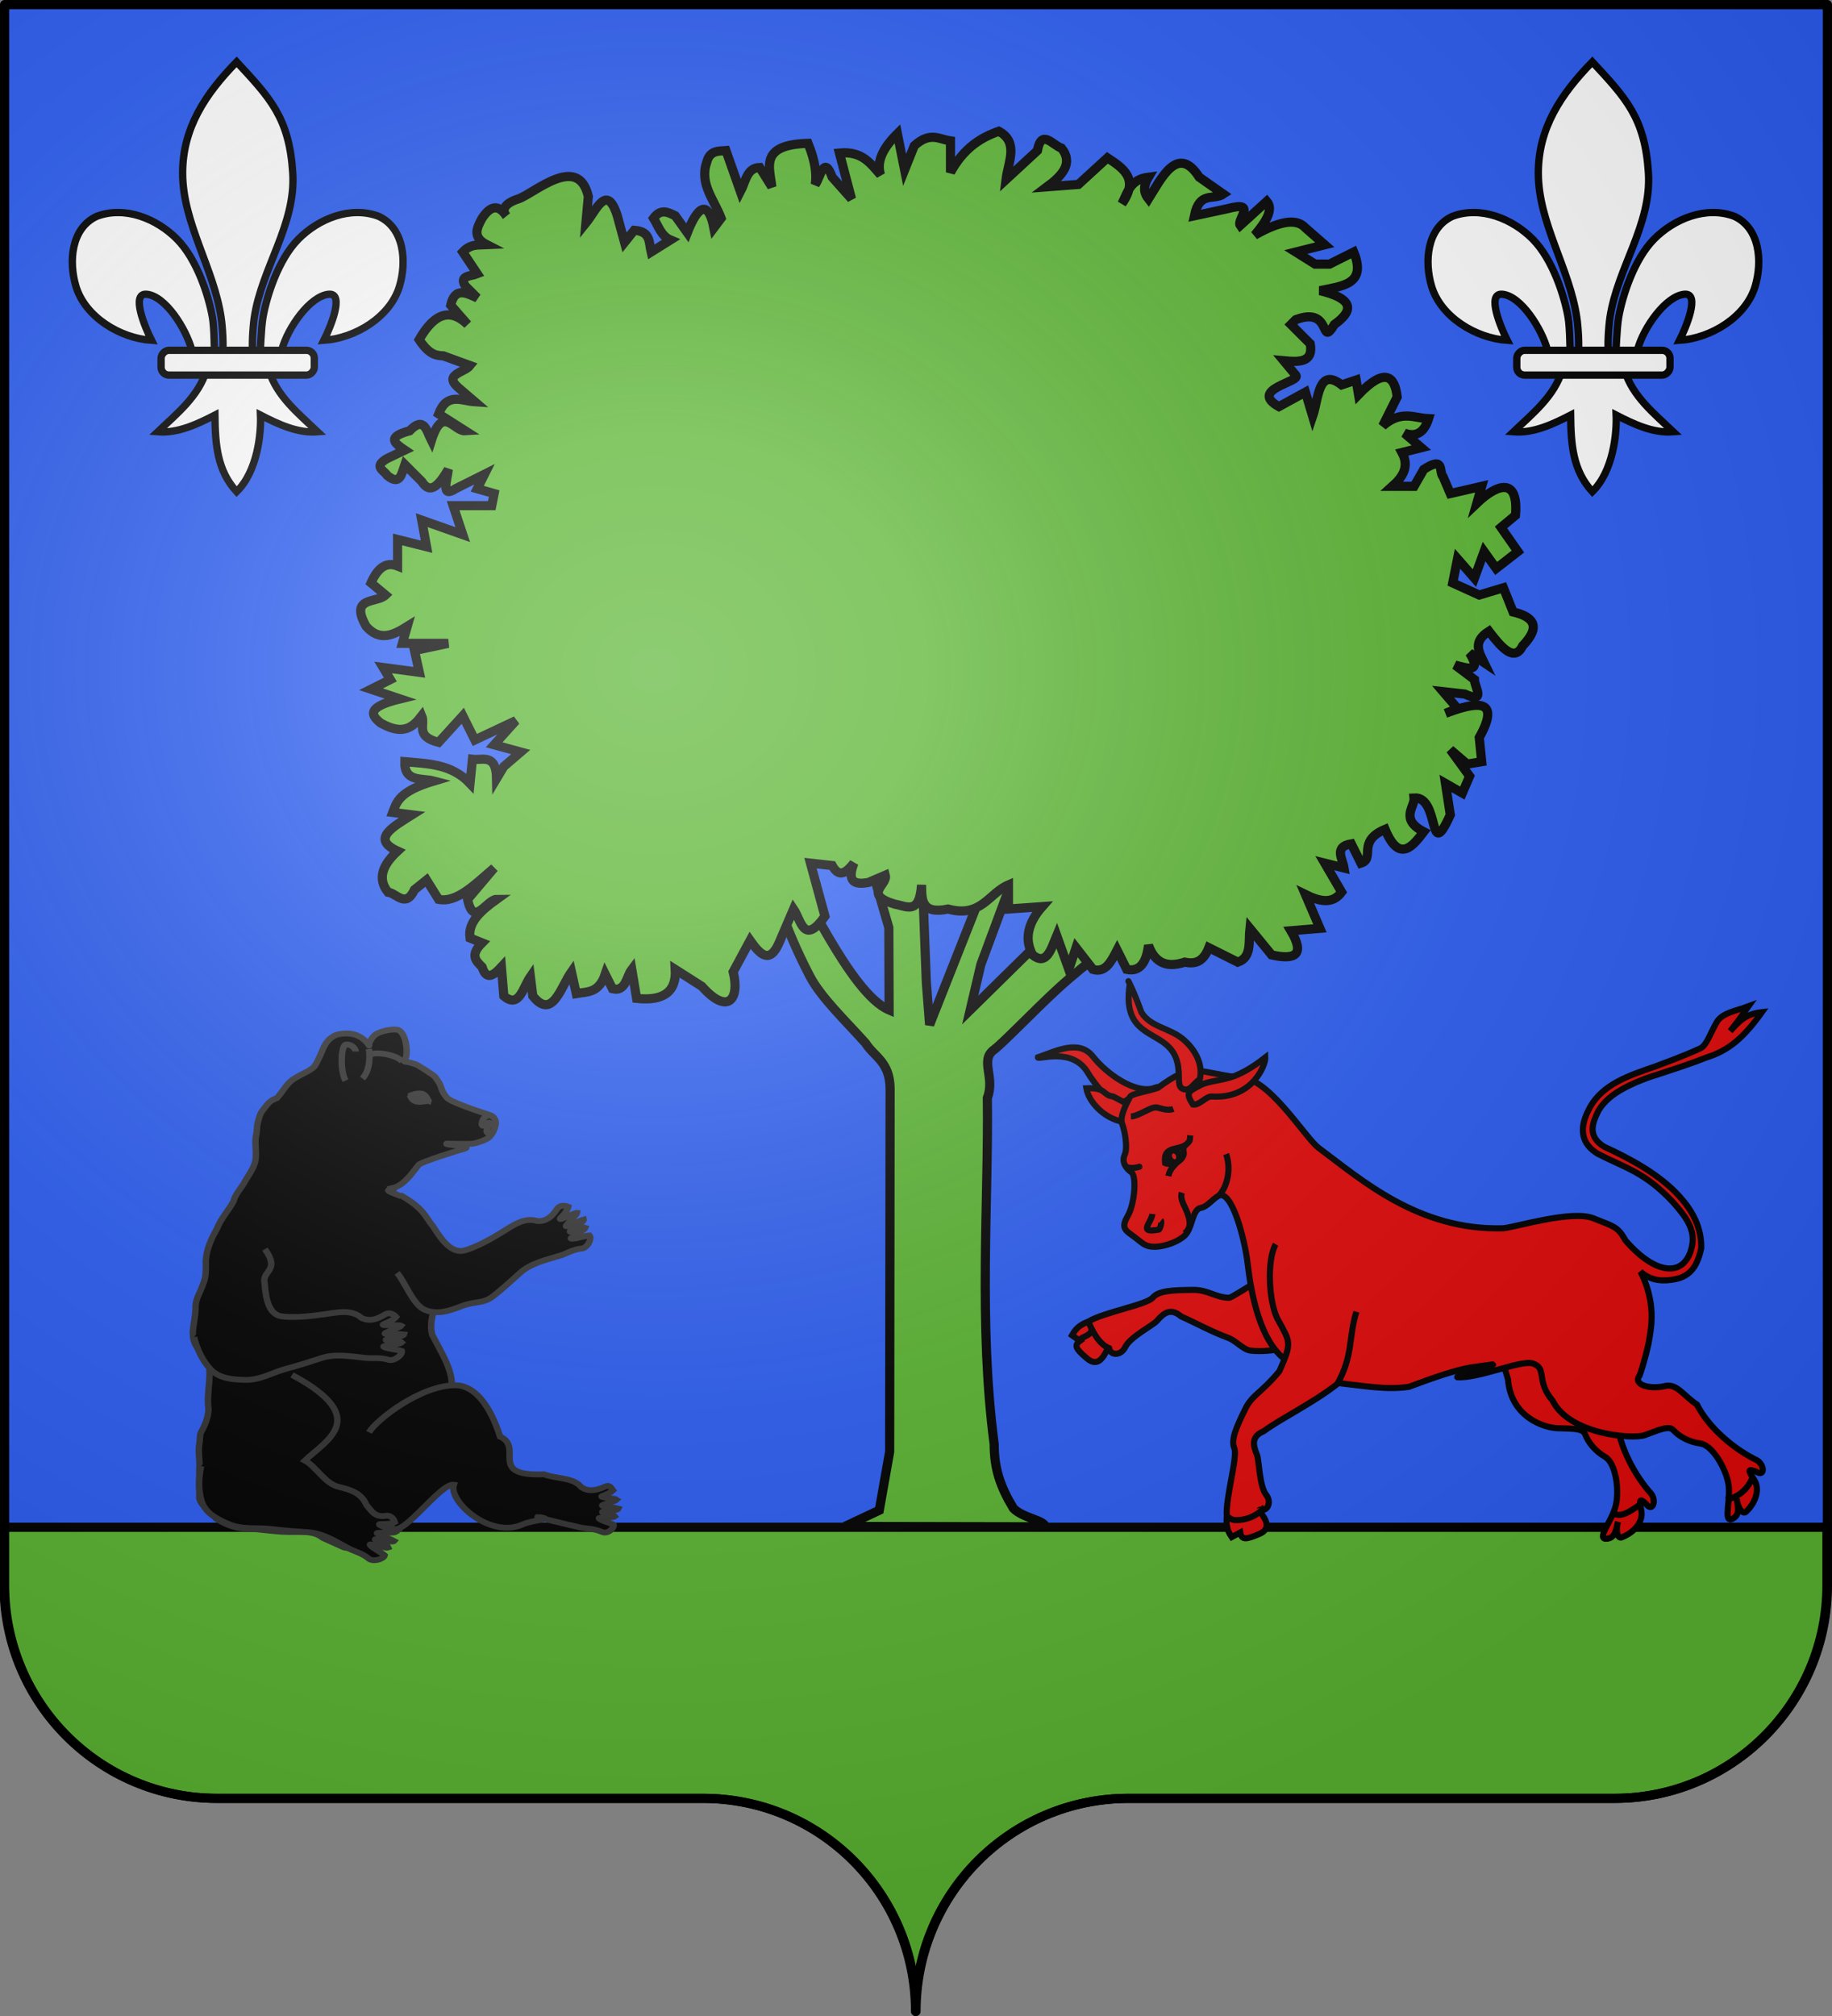 <?xml version="1.0" encoding="UTF-8" standalone="no"?>
<svg
   xmlns:dc="http://purl.org/dc/elements/1.1/"
   xmlns:cc="http://web.resource.org/cc/"
   xmlns:rdf="http://www.w3.org/1999/02/22-rdf-syntax-ns#"
   xmlns:svg="http://www.w3.org/2000/svg"
   xmlns="http://www.w3.org/2000/svg"
   xmlns:xlink="http://www.w3.org/1999/xlink"
   xmlns:sodipodi="http://sodipodi.sourceforge.net/DTD/sodipodi-0.dtd"
   xmlns:inkscape="http://www.inkscape.org/namespaces/inkscape"
   height="660"
   width="600"
   version="1.0"
   id="svg2"
   sodipodi:version="0.32"
   inkscape:version="0.45.1"
   sodipodi:docname="Blason ville fr Eaux-Bonnes  (Pyrénées-Atlantiques).svg"
   sodipodi:docbase="C:\Users\Jany\Documents\aaaOuiqui\Blasons\Blasons autres svg"
   inkscape:output_extension="org.inkscape.output.svg.inkscape">
  <rect width="100%" height="100%" fill="#808080" stroke="none"/>
  <sodipodi:namedview
     inkscape:window-height="814"
     inkscape:window-width="1152"
     inkscape:pageshadow="2"
     inkscape:pageopacity="0.0"
     guidetolerance="10.0"
     gridtolerance="10.0"
     objecttolerance="10.0"
     borderopacity="1.0"
     bordercolor="#666666"
     pagecolor="#ffffff"
     id="base"
     showgrid="false"
     height="660px"
     inkscape:zoom="0.29462782"
     inkscape:cx="1189.2891"
     inkscape:cy="266.99683"
     inkscape:window-x="-8"
     inkscape:window-y="-8"
     inkscape:current-layer="layer3"
     showguides="true"
     inkscape:guide-bbox="true" />
  <desc
     id="desc4">Flag of Canton of Valais (Wallis)</desc>
  <defs
     id="defs6">
    <linearGradient
       id="linearGradient2893">
      <stop
         style="stop-color:white;stop-opacity:0.314;"
         offset="0"
         id="stop2895" />
      <stop
         id="stop2897"
         offset="0.19"
         style="stop-color:white;stop-opacity:0.251;" />
      <stop
         style="stop-color:#6b6b6b;stop-opacity:0.125;"
         offset="0.6"
         id="stop2901" />
      <stop
         style="stop-color:black;stop-opacity:0.125;"
         offset="1"
         id="stop2899" />
    </linearGradient>
    <radialGradient
       inkscape:collect="always"
       xlink:href="#linearGradient2893"
       id="radialGradient11919"
       gradientUnits="userSpaceOnUse"
       gradientTransform="matrix(1.551,0,0,1.35,-227.894,-51.264)"
       cx="285.186"
       cy="200.448"
       fx="285.186"
       fy="200.448"
       r="300" />
    <g
       id="s">
      <g
         id="c">
        <path
           transform="matrix(0.951,0.309,-0.309,0.951,0,-1)"
           d="M 0,0 L 0,1 L 0.5,1 L 0,0 z "
           id="t" />
        <use
           height="540"
           width="810"
           y="0"
           x="0"
           id="use2144"
           transform="scale(-1,1)"
           xlink:href="#t" />
      </g>
      <g
         id="a">
        <use
           height="540"
           width="810"
           y="0"
           x="0"
           id="use2147"
           transform="matrix(0.309,0.951,-0.951,0.309,0,0)"
           xlink:href="#c" />
        <use
           height="540"
           width="810"
           y="0"
           x="0"
           id="use2149"
           transform="matrix(-0.809,0.588,-0.588,-0.809,0,0)"
           xlink:href="#c" />
      </g>
      <use
         height="540"
         width="810"
         y="0"
         x="0"
         id="use2151"
         transform="scale(-1,1)"
         xlink:href="#a" />
    </g>
  </defs>
  <g
     inkscape:groupmode="layer"
     id="layer1"
     inkscape:label="Fond écu"
     style="opacity:1;display:inline"
     sodipodi:insensitive="true">
    <path
       style="fill:#2b5df2;fill-opacity:1;fill-rule:nonzero;stroke:#000000;stroke-width:2.4;stroke-linecap:round;stroke-linejoin:round;stroke-miterlimit:4;stroke-dasharray:none;stroke-dashoffset:0;stroke-opacity:1"
       d="M 299.848,658.499 C 299.848,619.995 331.052,588.746 369.498,588.746 C 407.945,588.746 490.252,588.746 528.698,588.746 C 567.145,588.746 598.348,557.496 598.348,518.992 L 598.348,1.5 L 1.349,1.5 L 1.349,518.992 C 1.349,557.496 32.552,588.746 70.999,588.746 C 109.445,588.746 191.752,588.746 230.198,588.746 C 268.645,588.746 299.848,619.995 299.848,658.499 z "
       id="path2014" />
    <path
       style="opacity:1;fill:#5ab532;fill-opacity:1;fill-rule:nonzero;stroke:#000000;stroke-width:3;stroke-linecap:round;stroke-linejoin:round;stroke-miterlimit:4;stroke-dasharray:none;stroke-dashoffset:0;stroke-opacity:1;display:inline"
       d="M 1.344,500 L 1.344,519 C 1.344,557.504 32.553,588.75 71,588.75 C 109.447,588.75 191.741,588.75 230.188,588.75 C 268.634,588.75 299.844,619.996 299.844,658.5 C 299.844,619.996 331.053,588.75 369.5,588.75 C 407.947,588.75 490.241,588.75 528.688,588.75 C 567.134,588.75 598.344,557.504 598.344,519 L 598.344,500 L 1.344,500 z "
       id="path3185" />
    <g
       id="g18042"
       transform="translate(2,0)"
       style="stroke:#000000;stroke-width:2.4;stroke-miterlimit:4;stroke-dasharray:none;stroke-opacity:1">
      <g
         transform="matrix(0.369,0,0,0.369,93.251,289.647)"
         id="g3419"
         style="fill:#ffffff;fill-opacity:1;stroke:#000000;stroke-width:6.504;stroke-miterlimit:4;stroke-dasharray:none;stroke-opacity:1;display:inline">
        <path
           style="fill:#ffffff;fill-opacity:1;fill-rule:evenodd;stroke:#000000;stroke-width:6.504;stroke-linecap:butt;stroke-linejoin:miter;stroke-miterlimit:4;stroke-dasharray:none;stroke-opacity:1"
           d="M -48.097,-730.047 C -18.635,-698.201 -1.311,-680.639 1.716,-631.226 C 4.517,-585.498 -25.913,-547.267 -32.472,-503.038 C -33.716,-494.649 -34.783,-477.525 -33.659,-470.58 C -32.827,-465.437 -30.267,-449.725 -27.472,-469.166 C -26.897,-473.165 -26.485,-493.226 -24.722,-503.413 C -21.51,-521.974 -11.224,-554.612 6.622,-572.694 C 24.46,-590.769 52.726,-602.493 77.934,-593.038 C 100.774,-582.5 102.933,-552.738 96.434,-530.976 C 88.296,-503.72 57.193,-484.855 29.309,-483.007 C 34.835,-493.933 48.059,-525.12 33.716,-523.882 C 17.113,-522.449 -2.747,-494.201 -7.917,-474.823 C -9.864,-467.525 -9.078,-456.195 -19.503,-456.663 C -12.628,-433.435 6.777,-418.065 23.778,-401.851 C 6.056,-400.377 -11.477,-408.718 -26.941,-416.663 C -26.287,-400.738 -29.378,-367.096 -48.097,-348.726 C -65.472,-367.642 -67.053,-390.712 -67.378,-416.663 C -82.841,-408.718 -100.374,-400.377 -118.097,-401.851 C -101.096,-418.065 -81.69,-433.435 -74.816,-456.663 C -85.241,-456.195 -85.868,-466.818 -87.816,-474.116 C -92.986,-493.493 -111.432,-522.449 -128.034,-523.882 C -142.378,-525.12 -129.153,-493.933 -123.628,-483.007 C -151.512,-484.855 -182.614,-503.72 -190.753,-530.976 C -197.252,-552.738 -195.093,-582.5 -172.253,-593.038 C -147.045,-602.493 -118.779,-590.769 -100.941,-572.694 C -83.095,-554.612 -72.809,-521.974 -69.597,-503.413 C -67.834,-493.226 -68.129,-474.579 -67.554,-470.58 C -64.758,-451.139 -61.492,-465.437 -60.659,-470.58 C -59.535,-477.525 -60.603,-494.649 -61.847,-503.038 C -68.406,-547.267 -95.956,-587.053 -96.034,-631.226 C -96.104,-671.112 -76.051,-701.46 -48.097,-730.047 z "
           id="path3421"
           sodipodi:nodetypes="csssssscscsscccccccsscscssssssc" />
        <rect
           rx="7.012"
           style="fill:#ffffff;fill-opacity:1;fill-rule:evenodd;stroke:#000000;stroke-width:6.504;stroke-linejoin:round;stroke-miterlimit:4;stroke-dasharray:none;stroke-opacity:1"
           id="rect3423"
           width="136"
           height="22"
           x="-20.841"
           y="-474.154"
           ry="7.012"
           transform="scale(-1,1)" />
      </g>
      <g
         style="fill:#ffffff;fill-opacity:1;stroke:#000000;stroke-width:6.504;stroke-miterlimit:4;stroke-dasharray:none;stroke-opacity:1;display:inline"
         id="g4549"
         transform="matrix(0.369,0,0,0.369,537.251,289.647)">
        <path
           sodipodi:nodetypes="csssssscscsscccccccsscscssssssc"
           id="path4551"
           d="M -48.097,-730.047 C -18.635,-698.201 -1.311,-680.639 1.716,-631.226 C 4.517,-585.498 -25.913,-547.267 -32.472,-503.038 C -33.716,-494.649 -34.783,-477.525 -33.659,-470.58 C -32.827,-465.437 -30.267,-449.725 -27.472,-469.166 C -26.897,-473.165 -26.485,-493.226 -24.722,-503.413 C -21.51,-521.974 -11.224,-554.612 6.622,-572.694 C 24.46,-590.769 52.726,-602.493 77.934,-593.038 C 100.774,-582.5 102.933,-552.738 96.434,-530.976 C 88.296,-503.72 57.193,-484.855 29.309,-483.007 C 34.835,-493.933 48.059,-525.12 33.716,-523.882 C 17.113,-522.449 -2.747,-494.201 -7.917,-474.823 C -9.864,-467.525 -9.078,-456.195 -19.503,-456.663 C -12.628,-433.435 6.777,-418.065 23.778,-401.851 C 6.056,-400.377 -11.477,-408.718 -26.941,-416.663 C -26.287,-400.738 -29.378,-367.096 -48.097,-348.726 C -65.472,-367.642 -67.053,-390.712 -67.378,-416.663 C -82.841,-408.718 -100.374,-400.377 -118.097,-401.851 C -101.096,-418.065 -81.69,-433.435 -74.816,-456.663 C -85.241,-456.195 -85.868,-466.818 -87.816,-474.116 C -92.986,-493.493 -111.432,-522.449 -128.034,-523.882 C -142.378,-525.12 -129.153,-493.933 -123.628,-483.007 C -151.512,-484.855 -182.614,-503.72 -190.753,-530.976 C -197.252,-552.738 -195.093,-582.5 -172.253,-593.038 C -147.045,-602.493 -118.779,-590.769 -100.941,-572.694 C -83.095,-554.612 -72.809,-521.974 -69.597,-503.413 C -67.834,-493.226 -68.129,-474.579 -67.554,-470.58 C -64.758,-451.139 -61.492,-465.437 -60.659,-470.58 C -59.535,-477.525 -60.603,-494.649 -61.847,-503.038 C -68.406,-547.267 -95.956,-587.053 -96.034,-631.226 C -96.104,-671.112 -76.051,-701.46 -48.097,-730.047 z "
           style="fill:#ffffff;fill-opacity:1;fill-rule:evenodd;stroke:#000000;stroke-width:6.504;stroke-linecap:butt;stroke-linejoin:miter;stroke-miterlimit:4;stroke-dasharray:none;stroke-opacity:1" />
        <rect
           transform="scale(-1,1)"
           ry="7.012"
           y="-474.154"
           x="-20.841"
           height="22"
           width="136"
           id="rect4553"
           style="fill:#ffffff;fill-opacity:1;fill-rule:evenodd;stroke:#000000;stroke-width:6.504;stroke-linejoin:round;stroke-miterlimit:4;stroke-dasharray:none;stroke-opacity:1"
           rx="7.012" />
      </g>
    </g>
    <g
       id="g7480"
       transform="matrix(1.76,0,0,1.76,112.089,58.642)"
       style="fill:#5ab532;fill-opacity:1;stroke:#000000;stroke-width:1.705;stroke-miterlimit:4;stroke-dasharray:none;stroke-opacity:1">
      <g
         id="g7256"
         transform="translate(-17.581,-735.996)"
         style="fill:#5ab532;fill-opacity:1;stroke:#000000;stroke-width:1.705;stroke-miterlimit:4;stroke-dasharray:none;stroke-opacity:1">
        <path
           id="path1910"
           style="fill:#5ab532;fill-opacity:1;fill-rule:evenodd;stroke:#000000;stroke-width:1.705;stroke-linecap:butt;stroke-linejoin:miter;stroke-miterlimit:4;stroke-dasharray:none;stroke-opacity:1"
           d="M 98.534,860.665 L 88.838,854.012 C 97.497,856.865 94.837,865.519 104.571,884.215 C 106.638,888.187 111.185,892.497 114.946,896.692 C 116.616,899.317 119.477,900.154 119.531,905.203 L 119.446,972.713 L 117.517,983.601 L 111.127,986.611 L 148.432,986.682 C 148.225,985.424 144.258,985.074 142.473,983.248 C 140.015,979.183 138.9,975.86 138.895,971.322 C 135.94,948.734 137.885,926.148 137.625,906.895 C 139.106,903.138 136.222,899.918 138.8,897.989 C 140.5,896.75 146.427,890.538 150.726,886.603 C 161.508,876.733 177.402,867.342 180.648,865.092 L 163.547,861.913 L 134.435,890.551 L 136.413,882.111 L 147.314,852.707 L 140.705,858.354 L 126.881,893.299 L 126.27,885.39 L 124.866,848.353 L 112.014,850.267 L 119.293,875.219 L 119.346,890.551 C 111.97,887.387 103.384,867.197 98.534,860.665 z "
           sodipodi:nodetypes="ccsccccccccccsccccccccccccc" />
        <path
           id="path4587"
           style="fill:#5ab532;fill-opacity:1;fill-rule:evenodd;stroke:#000000;stroke-width:1.705;stroke-linecap:butt;stroke-linejoin:miter;stroke-miterlimit:4;stroke-dasharray:none;stroke-opacity:1"
           d="M 108.753,863.679 L 104.709,863.23 L 107.405,873.114 C 103.455,878.673 102.969,873.842 101.564,871.767 L 98.868,878.057 C 97.071,882.148 95.274,880.154 93.477,877.607 L 90.331,883.448 C 91.585,888.473 89.388,891.642 84.491,886.144 L 79.548,882.999 C 79.779,886.985 77.583,888.95 72.36,888.391 L 71.461,882.999 C 70.402,884.392 70.357,887.205 67.867,886.593 L 66.519,883.898 C 65.318,887.483 63.133,887.13 61.127,887.492 L 60.229,883.448 C 58.237,886.276 56.683,892.505 53.04,887.941 L 52.59,884.347 C 51.207,886.338 50.508,890.382 47.648,887.941 L 47.199,882.55 C 45.76,884.113 44.408,885.113 43.605,882.55 C 42.521,881.446 41.255,880.409 43.605,878.057 L 41.358,877.158 C 40.913,874.239 43.403,872.053 46.3,869.969 C 44.503,869.969 41.99,875.338 40.909,869.969 L 45.851,864.129 C 42.406,867.03 38.962,870.677 35.517,869.969 L 33.271,866.375 L 31.024,868.172 C 29.377,871.657 27.729,868.87 26.082,868.621 C 24.056,866.075 25.123,863.529 27.879,860.983 C 22.87,858.737 27.015,856.49 30.575,854.244 L 26.981,853.795 C 27.733,851.848 28.116,849.901 34.619,847.954 C 32.379,847.365 29.095,848.21 29.227,844.359 C 33.509,844.752 37.892,844.746 41.358,848.403 L 41.807,843.91 C 43.686,844.155 46.22,842.763 46.3,847.505 L 47.648,845.258 L 50.793,842.562 L 45.851,841.214 L 49.895,836.721 L 42.257,840.316 L 40.01,835.823 L 35.517,840.765 C 31.079,839.639 33.096,837.52 32.372,835.823 C 30.789,837.877 28.998,839.585 24.734,837.171 C 22.844,835.673 22.134,834.175 28.328,832.678 L 22.937,830.881 L 26.531,829.083 L 25.183,826.837 L 31.923,827.735 L 31.024,823.692 L 37.314,822.344 L 28.778,822.344 L 29.676,819.199 C 27.13,820.783 24.584,822.078 22.038,819.199 C 18.827,813.578 23.991,814.935 25.633,813.358 L 22.937,811.111 C 24.151,808.33 25.756,807.113 27.879,807.966 L 27.879,803.024 L 33.271,804.372 L 32.372,799.43 L 40.01,802.125 L 38.213,796.734 L 45.402,796.734 L 45.851,794.487 L 42.706,793.589 L 44.054,790.893 L 38.662,793.589 C 35.879,795.425 37.082,792.078 37.314,789.994 C 35.667,792.763 34.02,794.855 32.372,792.241 L 29.227,789.096 C 28.636,790.777 28.376,793.121 25.94,791.112 C 25.379,790.166 23.259,789.503 25.94,787.967 L 29.227,786.4 C 27.452,785.202 25.63,784.004 30.126,782.806 C 32.84,779.988 33.285,782.846 34.169,784.603 C 36.266,777.909 38.363,782.945 40.459,782.806 L 35.517,779.661 C 37.096,775.572 39.83,777.263 42.257,777.414 L 39.112,774.718 C 36.391,772.303 40.375,771.95 41.358,770.675 L 36.416,768.877 C 35.113,768.794 33.82,768.76 31.891,765.857 C 34.897,760.576 37.903,760.141 40.909,763.037 L 37.764,759.442 C 38.554,755.993 40.669,757.179 42.706,758.094 L 40.459,755.848 C 39.269,753.887 41.532,754.084 42.706,753.601 L 40.01,749.558 C 41.508,747.96 43.005,748.288 44.503,748.21 C 41.678,746.773 42.67,745.018 43.605,743.268 C 45.102,741.019 46.6,740.57 48.097,742.818 C 48.097,742.818 46.313,740.982 50.344,739.673 C 53.205,738.744 61.491,731.066 63.374,739.224 L 62.924,744.166 C 64.871,741.763 66.818,736.681 68.765,742.818 L 70.113,747.76 L 71.91,745.514 C 75.045,745.703 74.643,747.856 75.055,749.558 L 78.65,747.311 C 76.959,746.605 76.418,744.75 75.505,743.268 C 76.853,741.432 78.2,742.148 79.548,742.818 L 81.795,745.963 C 83.714,741.002 85.699,739.73 86.737,745.065 L 88.085,743.268 C 86.839,739.9 84.027,736.881 85.389,732.934 C 85.931,730.654 87.512,730.799 88.984,730.687 L 91.679,738.325 C 92.626,736.525 92.855,733.866 95.274,733.832 L 97.52,737.427 C 97.12,733.746 95.203,729.59 104.26,729.339 C 105.679,732.855 105.874,735.148 105.608,736.977 C 106.565,735.664 107.21,731.386 108.753,735.629 L 112.347,739.673 L 110.101,731.136 C 114.384,730.746 115.9,733.125 117.739,735.18 C 116.926,732.634 118.314,730.088 120.884,727.542 L 122.232,734.282 L 124.029,729.789 C 126.992,727.098 128.698,728.602 130.768,728.89 L 130.768,734.731 C 133.266,730.196 136.415,728.262 139.754,727.093 C 143.536,729.136 141.499,732.842 141.102,736.079 L 146.943,730.687 C 147.692,726.544 149.815,729.728 151.436,730.238 C 153.638,733.022 151.629,735.279 148.74,737.427 L 154.581,736.977 L 159.973,732.035 C 162.953,733.988 165.903,735.955 162.668,740.572 C 163.723,738.529 164.151,736.069 167.611,735.629 C 166.467,737.549 166.841,738.71 167.611,739.673 C 169.918,736.029 173.044,729.333 177.046,735.629 L 181.539,738.775 C 179.713,740.007 177.111,738.138 176.147,742.818 L 182.437,741.47 C 187.936,739.986 183.942,743.563 184.684,744.615 L 189.626,740.122 C 190.959,741.699 189.392,744 187.38,746.413 C 192.479,743.52 195.348,743.417 196.815,745.065 L 200.409,748.21 L 195.018,749.558 L 198.612,751.804 L 201.308,751.804 L 205.801,749.558 C 208.314,755.686 203.495,755.878 199.511,756.746 C 204.932,758.026 206.465,760.002 202.207,763.037 C 199.394,767.646 201.932,759.549 195.018,762.138 L 194.119,763.037 L 197.714,766.631 C 198.326,770.144 195.625,770.043 192.771,769.776 L 195.018,772.472 C 196.133,773.714 186.093,775.057 191.873,778.313 L 196.815,775.617 L 198.163,780.11 C 199.273,776.862 199.172,770.896 203.554,774.269 L 206.25,773.37 L 206.699,776.066 C 211.64,770.914 213.463,772.67 213.888,776.516 L 211.192,781.907 C 214.679,778.896 217.021,780.46 219.729,780.559 C 218.974,782.943 217.597,784.082 215.236,783.255 L 218.381,785.951 L 214.787,786.849 C 216.18,789.444 214.961,791.386 212.99,793.14 L 217.033,793.14 L 218.831,789.994 C 222.841,787.376 221.578,790.51 222.425,791.342 L 223.773,794.487 L 229.614,793.14 L 228.715,796.285 C 232.521,792.656 236.516,791.368 235.904,798.531 L 233.208,800.778 L 236.353,805.271 L 232.309,808.416 L 230.063,805.271 L 228.266,810.213 L 225.121,806.618 L 224.222,811.111 L 229.164,813.358 L 233.657,812.01 L 235.455,816.503 C 239.245,817.403 240.713,819.174 237.252,822.793 C 235.725,825.882 233.383,823.271 230.962,820.097 C 227.857,822.044 229.123,823.991 230.063,825.938 L 227.367,824.141 C 229.657,827.866 227.068,827.037 224.671,826.388 L 228.266,829.083 C 228.276,830.461 230.542,833.611 226.469,831.779 L 222.425,831.33 L 225.121,834.475 L 222.874,835.373 C 228.18,833.349 233.464,832.193 229.164,839.866 L 229.614,844.359 L 226.918,844.809 L 223.773,842.113 L 227.367,847.055 L 226.019,850.2 L 222.874,848.403 L 223.773,854.244 C 219.568,863.53 221.963,850.769 217.033,851.099 C 217.215,852.725 214.298,855.058 218.831,857.389 C 216.965,859.815 214.34,863.496 211.642,856.94 C 206.3,859.203 209.871,862.363 207.149,863.23 L 205.352,859.636 C 202.047,860.181 203.726,862.388 204.004,864.129 L 200.409,863.23 L 203.554,868.621 C 201.851,870.945 199.419,870.351 196.815,869.071 L 199.511,875.361 L 194.119,875.81 C 196.763,880.277 194.942,881.293 190.525,880.303 L 186.481,875.361 C 186.214,877.759 186.889,880.745 184.235,881.651 L 178.843,878.955 C 177.732,881.786 176.098,882.003 174.35,881.651 C 171.279,882.665 168.867,882.031 167.611,878.506 C 167.204,881.886 165.902,883.476 163.567,882.999 L 161.77,879.405 C 160.675,881.508 159.623,883.709 157.277,882.999 L 154.132,878.955 L 152.784,882.999 L 150.537,876.709 C 149.483,879.237 148.644,882.41 146.044,880.303 C 144.454,877.308 145.197,874.313 147.842,871.317 L 141.551,871.767 L 141.551,867.274 C 137.871,868.857 136.453,873.455 130.319,871.767 C 125.274,872.817 125.42,869.974 125.377,867.274 C 125.016,872.976 122.521,871.208 120.434,870.868 C 114.371,869.071 119.139,867.274 118.637,865.476 L 115.492,866.824 C 111.975,867.497 111.841,865.752 112.796,863.23 C 111.448,864.883 110.101,866.14 108.753,863.679 z "
           sodipodi:nodetypes="cccccccccccccccccccccccccccccccccccccccccccccccccccccccccccccccccccccccccccccccccccccccccccccscccccccccccccccccccccccccccccccccccccccccccccccccccccccccccccccccccccccccccccccccccccccccccccccccccccccccccccccccccccccccccccccccccccccccccc" />
      </g>
    </g>
  </g>
  <g
     inkscape:groupmode="layer"
     id="layer2"
     inkscape:label="Meubles"
     style="opacity:1;display:inline">
    <g
       id="g17059"
       transform="matrix(0.716,0,0,0.648,-415.301,657.52)"
       style="stroke-width:2.938;stroke-miterlimit:4;stroke-dasharray:none">
      <g
         transform="translate(-27.153,13.576)"
         id="g15085"
         style="stroke-width:2.938;stroke-miterlimit:4;stroke-dasharray:none">
        <path
           id="path13092"
           style="fill:#000000;fill-opacity:1;fill-rule:evenodd;stroke:#313131;stroke-width:2.938;stroke-linecap:butt;stroke-linejoin:miter;stroke-miterlimit:4;stroke-opacity:1;stroke-dasharray:none"
           d="M 786.999,-428.093 C 789.574,-425.798 778.511,-428.953 790.264,-424.076 C 796.433,-420.67 795.874,-413.549 801.559,-403.651 C 805.222,-394.218 800.564,-385.979 805.963,-377.326 C 808.035,-369.266 802.828,-362.168 804.872,-353.991 C 808.887,-345.095 815.005,-335.304 813.679,-325.99 C 817.284,-319.365 804.555,-311.495 808.588,-306.049 C 838.449,-303.724 801.028,-287.348 791.1,-257.376 C 784.672,-255.904 794.013,-255.417 787.511,-255.562 C 783.692,-255.562 786.254,-256.41 781.919,-256.41 C 779.173,-256.41 777.502,-256.32 775.979,-254.289 C 774.643,-252.508 773.29,-249.903 771.312,-247.925 C 770.085,-246.698 766.233,-245.586 764.1,-246.652 C 760.85,-248.277 757.973,-249.715 754.766,-251.319 C 750.913,-254.614 746.781,-254.289 742.038,-254.289 C 734.273,-253.94 726.891,-255.791 719.128,-255.986 C 714.583,-256.119 709.643,-258.383 705.975,-261.077 C 703.806,-264.558 699.232,-267.137 698.339,-271.26 C 698.339,-276.068 698.339,-280.876 698.339,-285.685 C 698.757,-290.041 697.693,-294.516 698.339,-298.837 C 698.689,-300.238 698.417,-303.236 699.187,-304.776 C 701.022,-308.314 702.37,-312.232 702.581,-316.232 C 701.332,-324.858 704.811,-334.745 701.733,-342.96 C 697.251,-346.414 695.369,-349.719 695.369,-355.264 C 695.624,-359.425 696.634,-363.378 696.642,-367.568 C 696.452,-371.873 698.894,-375.455 700.036,-379.447 C 701.624,-383.259 701.309,-387.294 701.309,-391.326 C 701.636,-397.01 703.763,-402.464 706.4,-407.448 C 708.154,-412.578 711.735,-416.629 714.036,-421.449 C 714.893,-425.191 717.487,-427.857 719.128,-431.207 C 720.14,-433.232 720.733,-433.994 721.673,-435.874 C 722.439,-437.406 723.195,-438.567 723.794,-440.965 C 724.876,-445.293 723.569,-449.773 724.219,-454.117 C 724.774,-456.338 724.626,-459.141 725.067,-460.906 C 725.693,-463.41 725.885,-465.39 727.613,-467.694 C 729.57,-470.303 730.282,-472.199 733.906,-473.502 C 737.02,-477.647 738.349,-480.634 740.991,-482.752 C 744.066,-485.218 749.889,-487.555 751.161,-489.738 C 752.708,-492.394 754.355,-496.846 755.235,-499.085 C 756.369,-501.968 758.753,-504.873 761.93,-505.71 C 762.142,-505.765 762.362,-505.806 762.581,-505.842 C 766.252,-506.46 770.709,-506.458 774.59,-502.038 C 777.816,-498.366 773.928,-499.769 778.244,-504.919 C 780.444,-507.545 787.92,-508.774 789.535,-507.841 C 792.709,-506.008 793.664,-498.268 793.006,-494.709 C 792.187,-490.279 790.241,-493.259 797.382,-490.545 C 798.559,-490.098 805.646,-484.992 806.091,-484.355 C 810.257,-478.39 807.891,-478.947 811.348,-473.991 C 812.504,-472.333 816.959,-470.566 820.379,-469.093 C 822.656,-468.113 828.363,-465.991 831.036,-464.99 C 836.59,-462.909 832.464,-454.798 830.601,-453.414 C 828.474,-451.834 825.128,-450.807 823.671,-450.486 C 822.189,-450.16 809.622,-450.538 811.506,-450.469 C 809.929,-449.779 823.951,-449.317 819.7,-447.963 C 815.449,-446.609 800.292,-441.354 798.804,-439.875 C 797.45,-438.529 792.799,-429.635 786.999,-428.093 z "
           sodipodi:nodetypes="cccccccccsssscccccccccccccccccsccsscsssssssssssssssscssc" />
        <path
           style="opacity:1;fill:#000000;fill-opacity:1;fill-rule:evenodd;stroke:#313131;stroke-width:2.938;stroke-linecap:butt;stroke-linejoin:miter;stroke-miterlimit:4;stroke-dasharray:none;stroke-opacity:1"
           d="M 794.805,-474.766 C 794.813,-474.798 798.235,-476.311 800.253,-475.707 C 802.27,-475.103 803.011,-472.157 803.26,-472.047 C 803.338,-472.315 799.555,-471.161 797.422,-471.812 C 795.288,-472.464 794.927,-474.73 794.805,-474.766 z "
           id="path13094"
           sodipodi:nodetypes="csczc" />
        <path
           sodipodi:type="arc"
           style="opacity:1;fill:#000000;fill-opacity:1;stroke:#313131;stroke-width:3.097;stroke-linecap:round;stroke-linejoin:miter;stroke-miterlimit:4;stroke-dasharray:none;stroke-dashoffset:0;stroke-opacity:1"
           id="path13096"
           sodipodi:cx="480.5769"
           sodipodi:cy="69.377991"
           sodipodi:rx="1.8103448"
           sodipodi:ry="1.5875331"
           d="M 482.387 69.378 A 1.81 1.588 0 1 1  478.767,69.378 A 1.81 1.588 0 1 1  482.387 69.378 z"
           transform="matrix(0.905,-0.241,0.247,0.928,346.965,-422.483)" />
        <path
           style="opacity:1;fill:#000000;fill-opacity:1;fill-rule:evenodd;stroke:#313131;stroke-width:2.938;stroke-linecap:butt;stroke-linejoin:miter;stroke-miterlimit:4;stroke-dasharray:none;stroke-opacity:1"
           d="M 831.547,-464.767 C 831.547,-464.767 829.562,-464.771 828.632,-463.485 C 827.702,-462.199 827.235,-460.225 827.828,-459.622 C 828.42,-459.019 830.426,-461.395 831.003,-461.074 C 831.58,-460.753 830.534,-459.761 830.136,-458.339 C 829.737,-456.917 829.515,-456.884 829.99,-456.114 C 830.108,-455.921 830.331,-455.817 830.6,-455.769 C 830.868,-455.721 831.978,-455.708 832.276,-455.74 C 832.575,-455.773 833.803,-459.386 833.904,-460.848 C 834.095,-463.624 831.526,-464.747 831.526,-464.747"
           id="path13098"
           sodipodi:nodetypes="czzzzzsssc" />
        <path
           style="opacity:1;fill:#000000;fill-opacity:1;fill-rule:evenodd;stroke:#313131;stroke-width:2.938;stroke-linecap:butt;stroke-linejoin:miter;stroke-miterlimit:4;stroke-dasharray:none;stroke-opacity:1"
           d="M 765.225,-482.319 C 762.63,-487.522 763.198,-499.886 765.264,-500.478 C 767.335,-501.071 769.897,-498.818 769.849,-497.048"
           id="path13100"
           sodipodi:nodetypes="czz" />
        <path
           style="opacity:1;fill:#000000;fill-opacity:1;fill-rule:evenodd;stroke:#313131;stroke-width:2.938;stroke-linecap:butt;stroke-linejoin:miter;stroke-miterlimit:4;stroke-dasharray:none;stroke-opacity:1"
           d="M 791.18,-492.028 C 789.135,-494.695 781.507,-497.069 776.763,-495.65"
           id="path13102"
           sodipodi:nodetypes="cz" />
        <path
           style="opacity:1;fill:#000000;fill-opacity:1;fill-rule:evenodd;stroke:#313131;stroke-width:2.938;stroke-linecap:butt;stroke-linejoin:miter;stroke-miterlimit:4;stroke-dasharray:none;stroke-opacity:1"
           d="M 775.972,-498.297 C 776.623,-492.204 775.802,-486.715 772.96,-483.377"
           id="path13104"
           sodipodi:nodetypes="cz" />
      </g>
      <path
         style="fill:#000000;fill-opacity:1;fill-rule:evenodd;stroke:#313131;stroke-width:2.938;stroke-linecap:butt;stroke-linejoin:miter;stroke-miterlimit:4;stroke-dasharray:none;stroke-opacity:1"
         d="M 743.697,-248.985 C 744.211,-243.103 754.685,-246.578 759.899,-242.522 C 764.796,-238.712 781.615,-265.574 787.613,-264.587 C 785.049,-256.27 804.158,-237.156 819.05,-244.497 C 824.214,-247.043 833.718,-246.935 827.089,-248.181 C 821.362,-249.258 838.486,-244.722 845.037,-243.098 C 848.029,-242.275 851.52,-242.619 855.394,-240.713 C 857.913,-239.474 860.909,-242.418 860.73,-244.355 C 859.967,-244.903 854.036,-246.753 853.975,-247.68 C 854.115,-248.14 860.238,-247.769 861.22,-248.58 C 859.883,-250.387 855.556,-250.086 855.51,-250.821 C 855.481,-251.297 862.432,-251.306 862.903,-252.569 C 862.102,-252.839 855.598,-253.576 855.475,-254.055 C 855.339,-254.587 861.436,-256.149 862.176,-257.022 C 861.412,-257.684 855.418,-258.007 855.191,-258.589 C 855.017,-259.037 858.255,-259.523 860.442,-261.752 C 859.23,-263.696 858.546,-264.473 856.917,-263.665 C 852.167,-261.307 848.953,-261.209 846.005,-263.272 C 842.051,-268.466 835.348,-267.255 828.875,-269.833 C 802.734,-268.666 819.878,-283.397 808.776,-288.881 C 804.178,-305.009 796.932,-314.742 788.501,-314.821 C 772.482,-314.972 752.097,-297.243 748.843,-291.049"
         id="path17053"
         sodipodi:nodetypes="cscsscscccccccccscccsc" />
      <path
         sodipodi:nodetypes="csssscscccccccccscscc"
         id="path15110"
         d="M 672.034,-274.017 C 670.872,-268.228 670.651,-261.91 672.243,-256.278 C 673.932,-250.307 679.073,-247.379 684.55,-244.743 C 690.84,-241.716 697.794,-243.116 704.272,-242.2 C 709.881,-241.406 715.276,-241.041 720.851,-240.613 C 727.897,-240.072 733.534,-235.898 739.363,-232.496 C 742.002,-230.864 745.449,-230.211 748.63,-227.291 C 750.698,-225.393 755.608,-227.02 755.982,-228.93 C 755.404,-229.67 749.027,-233.469 749.229,-234.377 C 749.493,-234.779 756.471,-232.344 757.641,-232.846 C 756.867,-234.956 751.424,-236.24 751.587,-236.958 C 751.693,-237.423 759.572,-235.121 760.379,-236.2 C 759.687,-236.685 752.447,-239.576 752.464,-240.071 C 752.483,-240.62 759.979,-240.048 760.935,-240.677 C 760.388,-241.528 753.521,-243.879 753.467,-244.502 C 753.426,-244.981 757.877,-244.181 760.603,-245.704 C 759.987,-247.911 758.343,-249.204 756.552,-248.886 C 751.331,-247.961 749.896,-251.551 747.648,-254.361 C 745.316,-260.459 740.436,-262.019 734.766,-263.556 C 728.634,-265.217 724.638,-273.765 719.494,-276.786 C 728.601,-286.595 750.647,-298.173 713.612,-320.05"
         style="fill:#000000;fill-opacity:1;fill-rule:evenodd;stroke:#313131;stroke-width:2.938;stroke-linecap:butt;stroke-linejoin:miter;stroke-miterlimit:4;stroke-dasharray:none;stroke-opacity:1" />
      <path
         style="fill:#000000;fill-opacity:1;fill-rule:evenodd;stroke:#313131;stroke-width:2.938;stroke-linecap:butt;stroke-linejoin:miter;stroke-miterlimit:4;stroke-dasharray:none;stroke-opacity:1"
         d="M 668.782,-339.173 C 670.078,-333.412 672.449,-327.553 676.198,-323.057 C 680.172,-318.291 686.06,-317.711 692.135,-317.534 C 699.113,-317.331 704.894,-321.443 711.183,-323.244 C 716.63,-324.803 721.706,-326.667 726.972,-328.547 C 733.627,-330.923 740.475,-329.407 747.185,-328.673 C 750.259,-328.257 753.673,-329.065 757.767,-327.694 C 760.429,-326.803 764.251,-330.289 763.815,-332.186 C 762.985,-332.626 755.614,-333.499 755.429,-334.409 C 755.506,-334.884 762.87,-335.502 763.735,-336.438 C 762.169,-338.05 756.674,-337.005 756.531,-337.728 C 756.438,-338.195 764.572,-339.302 764.869,-340.615 C 764.04,-340.777 756.25,-340.469 756.064,-340.927 C 755.858,-341.437 762.937,-343.968 763.554,-344.931 C 762.708,-345.485 755.479,-344.836 755.176,-345.383 C 754.943,-345.803 759.334,-346.886 761.203,-349.387 C 759.742,-351.152 757.714,-351.663 756.208,-350.644 C 751.815,-347.672 748.644,-347.145 745.447,-348.796 C 740.833,-353.415 734.015,-351.576 728.211,-350.67 C 721.934,-349.69 715.148,-348.921 709.22,-349.586 C 702.853,-350.299 701.622,-358.676 701.054,-366.497 C 699.737,-372.856 708.424,-372.467 701.196,-383.609"
         id="path17055"
         sodipodi:nodetypes="csssscscccccccccscsscc" />
      <path
         sodipodi:nodetypes="csssscscccccccccscsscc"
         id="path17057"
         d="M 761.681,-371.616 C 765.308,-366.957 768.989,-355.436 774.295,-352.966 C 779.921,-350.348 785.495,-352.333 791.067,-354.762 C 797.466,-357.552 800.944,-355.735 805.865,-360.044 C 810.128,-363.776 813.926,-367.626 817.889,-371.57 C 822.897,-376.556 829.738,-378.103 836.12,-380.298 C 839.079,-381.232 841.823,-383.418 846.111,-383.923 C 848.899,-384.251 850.871,-389.033 849.668,-390.563 C 848.73,-390.608 841.69,-388.256 841.134,-389.001 C 841.002,-389.463 847.4,-393.161 847.784,-394.376 C 845.68,-395.166 841.155,-391.88 840.717,-392.472 C 840.434,-392.856 847.32,-397.323 847.03,-398.639 C 846.21,-398.431 839.295,-394.833 838.931,-395.168 C 838.528,-395.541 843.853,-400.848 844.001,-401.982 C 842.999,-402.123 836.736,-398.455 836.229,-398.821 C 835.839,-399.102 839.35,-401.952 839.975,-405.011 C 837.901,-405.985 835.849,-405.583 834.92,-404.019 C 832.213,-399.459 829.569,-397.631 825.973,-397.762 C 819.831,-399.974 814.447,-395.405 809.582,-392.112 C 804.321,-388.551 798.51,-384.963 792.864,-383.038 C 786.8,-380.97 782.116,-388.024 778.27,-394.857 C 774.368,-400.048 774.293,-403.998 763.006,-410.998"
         style="fill:#000000;fill-opacity:1;fill-rule:evenodd;stroke:#313131;stroke-width:2.938;stroke-linecap:butt;stroke-linejoin:miter;stroke-miterlimit:4;stroke-dasharray:none;stroke-opacity:1" />
    </g>
    <g
       id="g12022"
       transform="matrix(0.387,-5.3013458e-2,5.3013458e-2,0.387,-35.085,331.081)"
       inkscape:transform-center-x="-16.617303"
       inkscape:transform-center-y="-7.669551"
       style="fill:#e20909;fill-opacity:1;stroke:#000000;stroke-width:5.114;stroke-miterlimit:4;stroke-dasharray:none;stroke-opacity:1;display:inline">
      <path
         id="path1047"
         style="fill:#e20909;fill-opacity:1;fill-rule:evenodd;stroke:#000000;stroke-width:5.114;stroke-linecap:butt;stroke-linejoin:miter;stroke-miterlimit:4;stroke-dasharray:none;stroke-opacity:1"
         d="M 1138.679,307.556 C 1136.134,314.49 1137.714,324.909 1133.439,331.201 C 1129.163,337.493 1124.74,341.324 1122.077,348.494 C 1119.629,355.085 1104.373,372.282 1099.444,377.816 C 1097.373,380.141 1098.103,383.922 1097.917,387.03" />
      <g
         style="fill:#e20909;fill-opacity:1;stroke:#000000;stroke-width:5.114;stroke-miterlimit:4;stroke-dasharray:none;stroke-opacity:1"
         transform="matrix(0.944,0.33,-0.33,0.944,301.433,-473.217)"
         id="g8886">
        <path
           id="path8880"
           d="M 1244.942,554.228 C 1249.353,559.95 1254.075,567.835 1260.007,579.043 C 1268.735,609.955 1297.831,612.757 1308.218,611.215 C 1318.605,609.672 1329.479,606.506 1332.505,611.286 C 1336.703,617.915 1343.584,623.568 1353.085,626.839 C 1362.587,630.11 1370.395,651.893 1369.643,665.373 C 1368.89,678.852 1359.636,694.635 1366.822,693.907 C 1374.791,692.361 1373.946,684.767 1374.194,677.922 C 1373.512,685.225 1376.774,692.731 1380.21,689.824 C 1389.546,683.691 1395.143,673.374 1391.43,664.579 C 1387.719,655.784 1388.202,654.821 1394.213,658.445 C 1401.042,664.83 1402.471,654.226 1396.873,649.355 C 1380.89,637.56 1362.616,616.278 1356.079,594.086 C 1346.71,585.158 1342.645,572.872 1332.171,573.932 C 1318.916,574.309 1306.187,567.604 1313.451,561.178 C 1313.451,561.178 1318.851,552.182 1324.13,540.331"
           style="fill:#e20909;fill-opacity:1;fill-rule:evenodd;stroke:#000000;stroke-width:5.114;stroke-linecap:butt;stroke-linejoin:miter;stroke-miterlimit:4;stroke-dasharray:none;stroke-opacity:1" />
        <path
           sodipodi:nodetypes="cc"
           id="path8882"
           style="fill:#e20909;fill-opacity:1;fill-rule:evenodd;stroke:#000000;stroke-width:5.114;stroke-linecap:butt;stroke-linejoin:miter;stroke-miterlimit:4;stroke-dasharray:none;stroke-opacity:1"
           d="M 1368.639,671.77 C 1378.041,674.935 1385.685,662.688 1391.249,658.758" />
        <path
           d="M 1459.594,637.406 C 1468.995,640.571 1476.64,628.325 1482.204,624.394"
           style="fill:#e20909;fill-opacity:1;fill-rule:evenodd;stroke:#000000;stroke-width:5.114;stroke-linecap:butt;stroke-linejoin:miter;stroke-miterlimit:4;stroke-dasharray:none;stroke-opacity:1"
           id="path8962"
           sodipodi:nodetypes="cc" />
      </g>
      <path
         sodipodi:nodetypes="cc"
         id="path1059"
         style="fill:#e20909;fill-opacity:1;fill-rule:evenodd;stroke:#000000;stroke-width:5.114;stroke-linecap:butt;stroke-linejoin:miter;stroke-miterlimit:4;stroke-dasharray:none;stroke-opacity:1"
         d="M 1468.637,613.581 C 1478.039,616.746 1485.683,604.5 1491.247,600.569" />
      <g
         style="fill:#e20909;fill-opacity:1;stroke:#000000;stroke-width:5.114;stroke-miterlimit:4;stroke-dasharray:none;stroke-opacity:1"
         transform="matrix(0.695,0.719,-0.719,0.695,597.961,-649.02)"
         id="g8941">
        <path
           style="fill:#e20909;fill-opacity:1;fill-rule:evenodd;stroke:#000000;stroke-width:5.114;stroke-linecap:butt;stroke-linejoin:miter;stroke-miterlimit:4;stroke-dasharray:none;stroke-opacity:1"
           d="M 1155.537,373.262 C 1151.941,369.842 1137.526,391.478 1121.859,400.985 C 1116.249,404.388 1107.333,401.921 1099.94,404.342 C 1086.357,408.791 1070.639,411.375 1058.159,414.533 C 1047.182,414.093 1044.999,420.638 1044.621,430.047 C 1044.432,434.752 1035.246,454.564 1037.327,463.602 C 1039.04,471.04 1032.848,476.528 1028.307,473.403 C 1022.224,468.446 1036.53,492.48 1016.96,490.909 C 1005.984,490.468 1002.474,489.237 1004.249,483.025 L 996.1,483.484 C 994.846,475.58 996.572,471.723 999.96,465.576 C 1005.231,451.652 1029.478,424.727 1029.793,416.886 C 1030.108,409.046 1039.092,401.553 1052.078,391.08 C 1062.362,382.786 1070.349,384.596 1080.219,377.396 C 1082.811,375.505 1101.045,318.199 1103.381,316.986"
           id="path9020"
           sodipodi:nodetypes="csscsscccccsssc" />
        <path
           d="M 998.036,465.064 C 1006.73,469.857 1018.202,475.868 1028.976,472.459"
           style="fill:#e20909;fill-opacity:1;fill-rule:evenodd;stroke:#000000;stroke-width:5.114;stroke-linecap:butt;stroke-linejoin:miter;stroke-miterlimit:4;stroke-dasharray:none;stroke-opacity:1"
           id="path1063"
           sodipodi:nodetypes="cc" />
        <path
           d="M 1006.107,468.965 C 1008.957,475.288 1002.893,478.635 1003.611,483.553"
           style="fill:#e20909;fill-opacity:1;fill-rule:evenodd;stroke:#000000;stroke-width:5.114;stroke-linecap:butt;stroke-linejoin:miter;stroke-miterlimit:4;stroke-dasharray:none;stroke-opacity:1"
           id="path1064"
           sodipodi:nodetypes="cc" />
      </g>
      <path
         sodipodi:nodetypes="csssscc"
         id="path1069"
         style="fill:#e20909;fill-opacity:1;fill-rule:evenodd;stroke:#000000;stroke-width:5.114;stroke-linecap:butt;stroke-linejoin:miter;stroke-miterlimit:4;stroke-dasharray:none;stroke-opacity:1"
         d="M 945.925,168.533 C 962.629,165.095 982.381,158.079 991.917,174.366 C 1000.46,188.96 1022.028,210.461 1039.503,207.294 C 1051.457,205.128 1016.558,209.894 1011.348,216.804 C 1005.309,224.812 988.597,194.218 985.798,187.321 C 976.026,163.243 944.937,171.019 945.925,168.533 L 945.925,168.533 z " />
      <path
         sodipodi:nodetypes="ccscc"
         id="path1034"
         style="fill:#e20909;fill-opacity:1;fill-rule:evenodd;stroke:#000000;stroke-width:5.114;stroke-linecap:butt;stroke-linejoin:miter;stroke-miterlimit:4;stroke-dasharray:none;stroke-opacity:1"
         d="M 1004.165,209.73 C 994.727,207.047 999.982,201.352 982.644,199.735 C 983.057,211.736 994.252,226.706 1008.698,231.551 C 1018.225,234.747 1013.375,217.576 1013.02,216.047 L 1004.165,209.73 z " />
      <path
         sodipodi:nodetypes="ccssssssssscscccsscscsssscccsccccccscscscsscccccsscsccccscsc"
         d="M 1109.56,207.938 C 1074.666,198.168 1074.083,190.142 1042.141,207.488 C 1031.465,209.616 1019.815,209.19 1017.87,211.923 C 1014.231,217.038 1006.912,227.09 1008.332,233.205 C 1009.752,239.319 1010.464,253.654 1006.943,259.305 C 1003.422,264.956 1006.37,270.716 1010.493,274.592 C 1014.615,278.468 1009.591,301.299 1002.66,310.245 C 996.572,318.103 997.57,321.093 1003.152,326.242 C 1010.539,333.055 1012.107,337.051 1018.932,338.689 C 1025.756,340.327 1038.341,339.016 1046.803,333.828 C 1055.265,328.641 1056.302,312.289 1064.301,312.043 C 1069.707,311.877 1075.213,305.798 1080.372,304.02 C 1091.963,300.212 1097.088,342.99 1096.697,363.422 C 1096.271,385.643 1097.055,432.636 1120.406,450.655 C 1122.663,458.171 1160.425,473.708 1160.425,473.708 C 1178.841,478.238 1197.63,484.576 1216.707,484.341 C 1223.27,483.089 1251.891,475.823 1271.087,475.261 C 1272.642,475.215 1287.336,475.214 1288.75,475.263 C 1293.79,475.438 1255.652,480.113 1257.94,481.882 C 1275.84,485.473 1312.908,474.48 1322.264,479.076 C 1333.821,484.755 1322.617,493.689 1334.363,512.028 C 1344.64,542.459 1396.641,553.389 1406.937,551.324 C 1417.233,549.26 1427.932,545.549 1431.197,550.169 C 1435.724,556.578 1442.881,561.877 1452.535,564.664 C 1462.19,567.451 1471.088,588.813 1471.017,602.313 C 1470.946,615.813 1462.5,632.042 1469.64,630.953 C 1477.521,629.007 1476.294,621.465 1476.196,614.616 C 1475.884,621.944 1479.521,629.276 1482.805,626.199 C 1491.82,619.603 1496.888,609.016 1492.737,600.42 C 1488.586,591.823 1489.02,590.838 1495.206,594.154 C 1502.348,600.186 1503.241,589.523 1497.404,584.941 C 1480.846,573.968 1461.521,553.635 1453.872,531.802 C 1444.065,523.358 1439.384,511.293 1428.977,512.88 C 1415.758,513.926 1402.707,507.872 1409.637,501.087 C 1409.637,501.087 1414.576,491.831 1420.404,476.29 C 1423.554,466.835 1425.258,460.504 1426.155,454.49 C 1429.411,432.673 1422.058,415.022 1422.058,415.022 C 1430.308,424.756 1441.034,425.774 1450.222,425.262 C 1463.699,424.512 1470.549,415.72 1475.267,402.375 C 1477.952,385.014 1472.092,370.254 1463.035,356.957 C 1449.01,336.367 1426.135,319.878 1406.273,307.266 C 1392.824,296.435 1399.586,285.495 1404.927,277.488 C 1407.137,274.175 1412.611,268.526 1421.981,263.942 C 1431.839,259.119 1445.845,255.393 1458.075,253.442 C 1472.137,250.851 1486.638,248.345 1501.525,244.676 C 1520.279,241.475 1534.06,232.938 1552.566,213.37 C 1539.072,212.978 1532.776,218.156 1524.043,225.486 C 1535.97,213.45 1524.055,226.187 1542.058,206.963 C 1531.208,209.435 1519.475,209.371 1513.854,216.543 C 1506.696,225.674 1502.937,234.75 1496.906,236.556 C 1482.173,240.968 1469.704,243.584 1457.667,246.352 C 1435.473,250.806 1411.906,254.836 1398.404,273.411 C 1391.433,283.002 1383.094,298.814 1400.355,312.554 C 1421.615,327.38 1437.238,332.993 1457.327,361.49 C 1464.907,373.139 1473.118,385.819 1467.659,400.114 C 1459.207,423.567 1436.097,422.194 1413.286,387.568 C 1408.319,375.015 1405.7,374.848 1389.103,365.411 C 1372.506,355.973 1325.888,363.56 1313.236,363.445 C 1242.324,355.875 1200.542,306.7 1168.797,275.617 C 1158.612,265.646 1134.236,208.369 1109.56,207.938 z "
         style="fill:#e20909;fill-opacity:1;fill-rule:evenodd;stroke:#000000;stroke-width:5.114;stroke-linecap:butt;stroke-linejoin:miter;stroke-miterlimit:4;stroke-dasharray:none;stroke-opacity:1"
         id="path8878" />
      <path
         sodipodi:nodetypes="csscscscc"
         id="path1068"
         style="fill:#e20909;fill-opacity:1;fill-rule:evenodd;stroke:#000000;stroke-width:5.114;stroke-linecap:butt;stroke-linejoin:miter;stroke-miterlimit:4;stroke-dasharray:none;stroke-opacity:1"
         d="M 1030.584,117.935 C 1015.644,168.32 1061.494,157.521 1061.382,192.495 C 1061.35,202.709 1058.18,208.784 1063.049,211.398 C 1068.73,214.448 1072.426,207.378 1077.914,205.321 C 1082.969,191.845 1076.215,178.853 1069.408,170.896 C 1059.181,158.942 1043.233,156.711 1037.098,143.111 C 1034.226,129.662 1031.403,120.3 1030.584,117.935 C 1028.637,112.312 1030.584,117.935 1030.584,117.935 L 1030.584,117.935 z " />
      <path
         sodipodi:nodetypes="cc"
         id="path1048"
         style="fill:#e20909;fill-opacity:1;fill-rule:evenodd;stroke:#000000;stroke-width:5.114;stroke-linecap:butt;stroke-linejoin:miter;stroke-miterlimit:4;stroke-dasharray:none;stroke-opacity:1"
         d="M 1091.24,270.275 C 1093.475,279.899 1090.746,295.597 1080.275,304.268" />
      <path
         sodipodi:nodetypes="cscsc"
         id="path1049"
         style="fill:#e20909;fill-opacity:1;fill-rule:evenodd;stroke:#000000;stroke-width:5.114;stroke-linecap:butt;stroke-linejoin:miter;stroke-miterlimit:4;stroke-dasharray:none;stroke-opacity:1"
         d="M 1063.629,250.639 C 1062.59,254.973 1062.975,254.755 1061.008,256.488 C 1053.11,263.444 1039.973,254.552 1039.541,270.811 C 1042.826,272.966 1053.197,272.942 1056.076,265.549 C 1056.764,263.784 1054.899,259.876 1059.175,258.093" />
      <path
         transform="matrix(0.974,-0.226,0.226,0.974,954.906,162.577)"
         d="M 71.254 121.995 A 4.198 5.158 0 1 1  62.857,121.995 A 4.198 5.158 0 1 1  71.254 121.995 z"
         sodipodi:ry="5.1580896"
         sodipodi:rx="4.1984453"
         sodipodi:cy="121.99482"
         sodipodi:cx="67.055168"
         id="path11022"
         style="fill:#e20909;fill-opacity:1;stroke:#000000;stroke-width:5.114;stroke-miterlimit:4;stroke-dasharray:none;stroke-opacity:1"
         sodipodi:type="arc" />
      <path
         sodipodi:nodetypes="csc"
         id="path1051"
         style="fill:#e20909;fill-opacity:1;fill-rule:evenodd;stroke:#000000;stroke-width:5.114;stroke-linecap:butt;stroke-linejoin:miter;stroke-miterlimit:4;stroke-dasharray:none;stroke-opacity:1"
         d="M 1016.465,228.221 C 1023.012,228.864 1033.421,222.52 1038.568,223.597 C 1041.233,224.155 1046.993,228.073 1052.582,226.772" />
      <path
         sodipodi:nodetypes="cc"
         id="path1052"
         style="fill:#e20909;fill-opacity:1;fill-rule:evenodd;stroke:#000000;stroke-width:5.114;stroke-linecap:butt;stroke-linejoin:miter;stroke-miterlimit:4;stroke-dasharray:none;stroke-opacity:1"
         d="M 1006.262,268.967 C 1010.919,272.812 1019.223,270.637 1019.092,270.668" />
      <path
         sodipodi:nodetypes="csc"
         id="path1053"
         style="fill:#e20909;fill-opacity:1;fill-rule:evenodd;stroke:#000000;stroke-width:5.114;stroke-linecap:butt;stroke-linejoin:miter;stroke-miterlimit:4;stroke-dasharray:none;stroke-opacity:1"
         d="M 1047.774,331.388 C 1054.562,327.435 1053.706,320.7 1052.331,314.576 C 1050.885,308.135 1047.591,302.603 1050.06,297.248" />
      <path
         id="path1054"
         style="fill:#e20909;fill-opacity:1;fill-rule:evenodd;stroke:#000000;stroke-width:5.114;stroke-linecap:butt;stroke-linejoin:miter;stroke-miterlimit:4;stroke-dasharray:none;stroke-opacity:1"
         d="M 1023.212,311.601 C 1021.449,318.95 1008.399,326.143 1026.745,325.349 C 1027.717,325.307 1030.562,319.121 1029.565,318.105" />
      <path
         sodipodi:nodetypes="cc"
         id="path1050"
         style="fill:#e20909;fill-opacity:1;fill-rule:evenodd;stroke:#000000;stroke-width:5.114;stroke-linecap:butt;stroke-linejoin:miter;stroke-miterlimit:4;stroke-dasharray:none;stroke-opacity:1"
         d="M 1054.955,267.42 C 1047.971,273.404 1043.315,275.04 1040.774,281.986" />
      <path
         sodipodi:nodetypes="cscssc"
         id="path1067"
         style="fill:#e20909;fill-opacity:1;fill-rule:evenodd;stroke:#000000;stroke-width:5.114;stroke-linecap:butt;stroke-linejoin:miter;stroke-miterlimit:4;stroke-dasharray:none;stroke-opacity:1"
         d="M 1134.876,194.458 C 1134.37,200.365 1119.79,227.708 1086.099,220.871 C 1080.917,219.82 1074.866,226.989 1069.312,225.307 C 1064.411,214.644 1066.702,214.237 1077.628,210.187 C 1085.076,207.426 1096.87,208.936 1107.637,206.27 C 1118.027,203.697 1127.805,198.54 1134.876,194.458 z " />
      <g
         style="fill:#e20909;fill-opacity:1;stroke:#000000;stroke-width:5.114;stroke-miterlimit:4;stroke-dasharray:none;stroke-opacity:1"
         transform="matrix(0.98,0.197,-0.197,0.98,280.974,-261.428)"
         id="g8958">
        <path
           id="path1055"
           style="fill:#e20909;fill-opacity:1;fill-rule:evenodd;stroke:#000000;stroke-width:5.114;stroke-linecap:butt;stroke-linejoin:miter;stroke-miterlimit:4;stroke-dasharray:none;stroke-opacity:1"
           d="M 945.785,434.597 C 938.89,448.145 943.076,485.346 952.013,498.264 C 963.108,515.982 964.676,515.837 955.434,540.68 C 941.768,559.547 933.895,561.798 928.864,574.015 C 922.513,589.442 918.236,600.331 921.73,607.357 C 925.223,614.383 916.906,649.65 918.978,664.393 C 918.962,671.412 919.303,675.624 924.202,681.952 L 931.127,677.632 C 932.557,683.932 936.226,683.325 946.063,678.434 C 963.979,670.404 939.88,656.207 947.597,657.629 C 953.081,658.186 955.872,650.397 950.794,644.698 C 944.625,637.774 943.155,615.985 941.058,611.769 C 936.866,603.337 935.635,596.548 945.472,591.657 C 960.529,579.231 985.334,565.506 1004.663,548.275 C 1016.591,523.407 1011.452,509.247 1016.814,486.896"
           sodipodi:nodetypes="cccsscccccssccc" />
        <path
           d="M 917.81,664.551 C 921.057,665.51 922.97,667.605 925.872,667.547 C 934.999,667.367 944.914,662.942 950.341,654.859"
           style="fill:#e20909;fill-opacity:1;fill-rule:evenodd;stroke:#000000;stroke-width:5.114;stroke-linecap:butt;stroke-linejoin:miter;stroke-miterlimit:4;stroke-dasharray:none;stroke-opacity:1"
           id="path1062"
           sodipodi:nodetypes="csc" />
      </g>
      <path
         sodipodi:nodetypes="cc"
         id="path9961"
         d="M 1467.105,614.179 C 1477.523,613.519 1485.82,608.616 1491.713,598.906"
         style="fill:#e20909;fill-opacity:1;fill-rule:evenodd;stroke:#000000;stroke-width:5.114;stroke-linecap:butt;stroke-linejoin:miter;stroke-miterlimit:4;stroke-dasharray:none;stroke-opacity:1" />
    </g>
  </g>
  <g
     inkscape:groupmode="layer"
     id="layer3"
     inkscape:label="Reflet final"
     style="display:inline"
     sodipodi:insensitive="true">
    <path
       id="path2875"
       style="fill:url(#radialGradient11919);fill-opacity:1;fill-rule:evenodd;stroke:none;stroke-width:3;stroke-linecap:butt;stroke-linejoin:miter;stroke-miterlimit:4;stroke-dasharray:none;stroke-opacity:1"
       d="M 1.5,1.5 L 1.5,518.991 C 1.5,557.496 32.703,588.746 71.15,588.746 C 109.597,588.746 191.903,588.746 230.35,588.746 C 268.797,588.745 300,619.996 300,658.5 C 300,619.996 331.203,588.746 369.65,588.746 C 408.097,588.745 490.403,588.746 528.85,588.746 C 567.297,588.746 598.5,557.496 598.5,518.991 L 598.5,1.5 L 1.5,1.5 z " />
  </g>
  <g
     inkscape:groupmode="layer"
     id="layer4"
     inkscape:label="Contour final"
     sodipodi:insensitive="true">
    <path
       id="path1572"
       style="fill:none;fill-opacity:1;fill-rule:nonzero;stroke:#000000;stroke-width:3;stroke-linecap:round;stroke-linejoin:round;stroke-miterlimit:4;stroke-dasharray:none;stroke-dashoffset:0;stroke-opacity:1"
       d="M 300,658.5 C 300,619.996 331.203,588.746 369.65,588.746 C 408.097,588.746 490.403,588.746 528.85,588.746 C 567.297,588.746 598.5,557.497 598.5,518.993 L 598.5,1.5 L 1.5,1.5 L 1.5,518.993 C 1.5,557.497 32.703,588.746 71.15,588.746 C 109.597,588.746 191.903,588.746 230.35,588.746 C 268.797,588.746 300,619.996 300,658.5 z "
       sodipodi:nodetypes="cssccccssc" />
  </g>
</svg>
